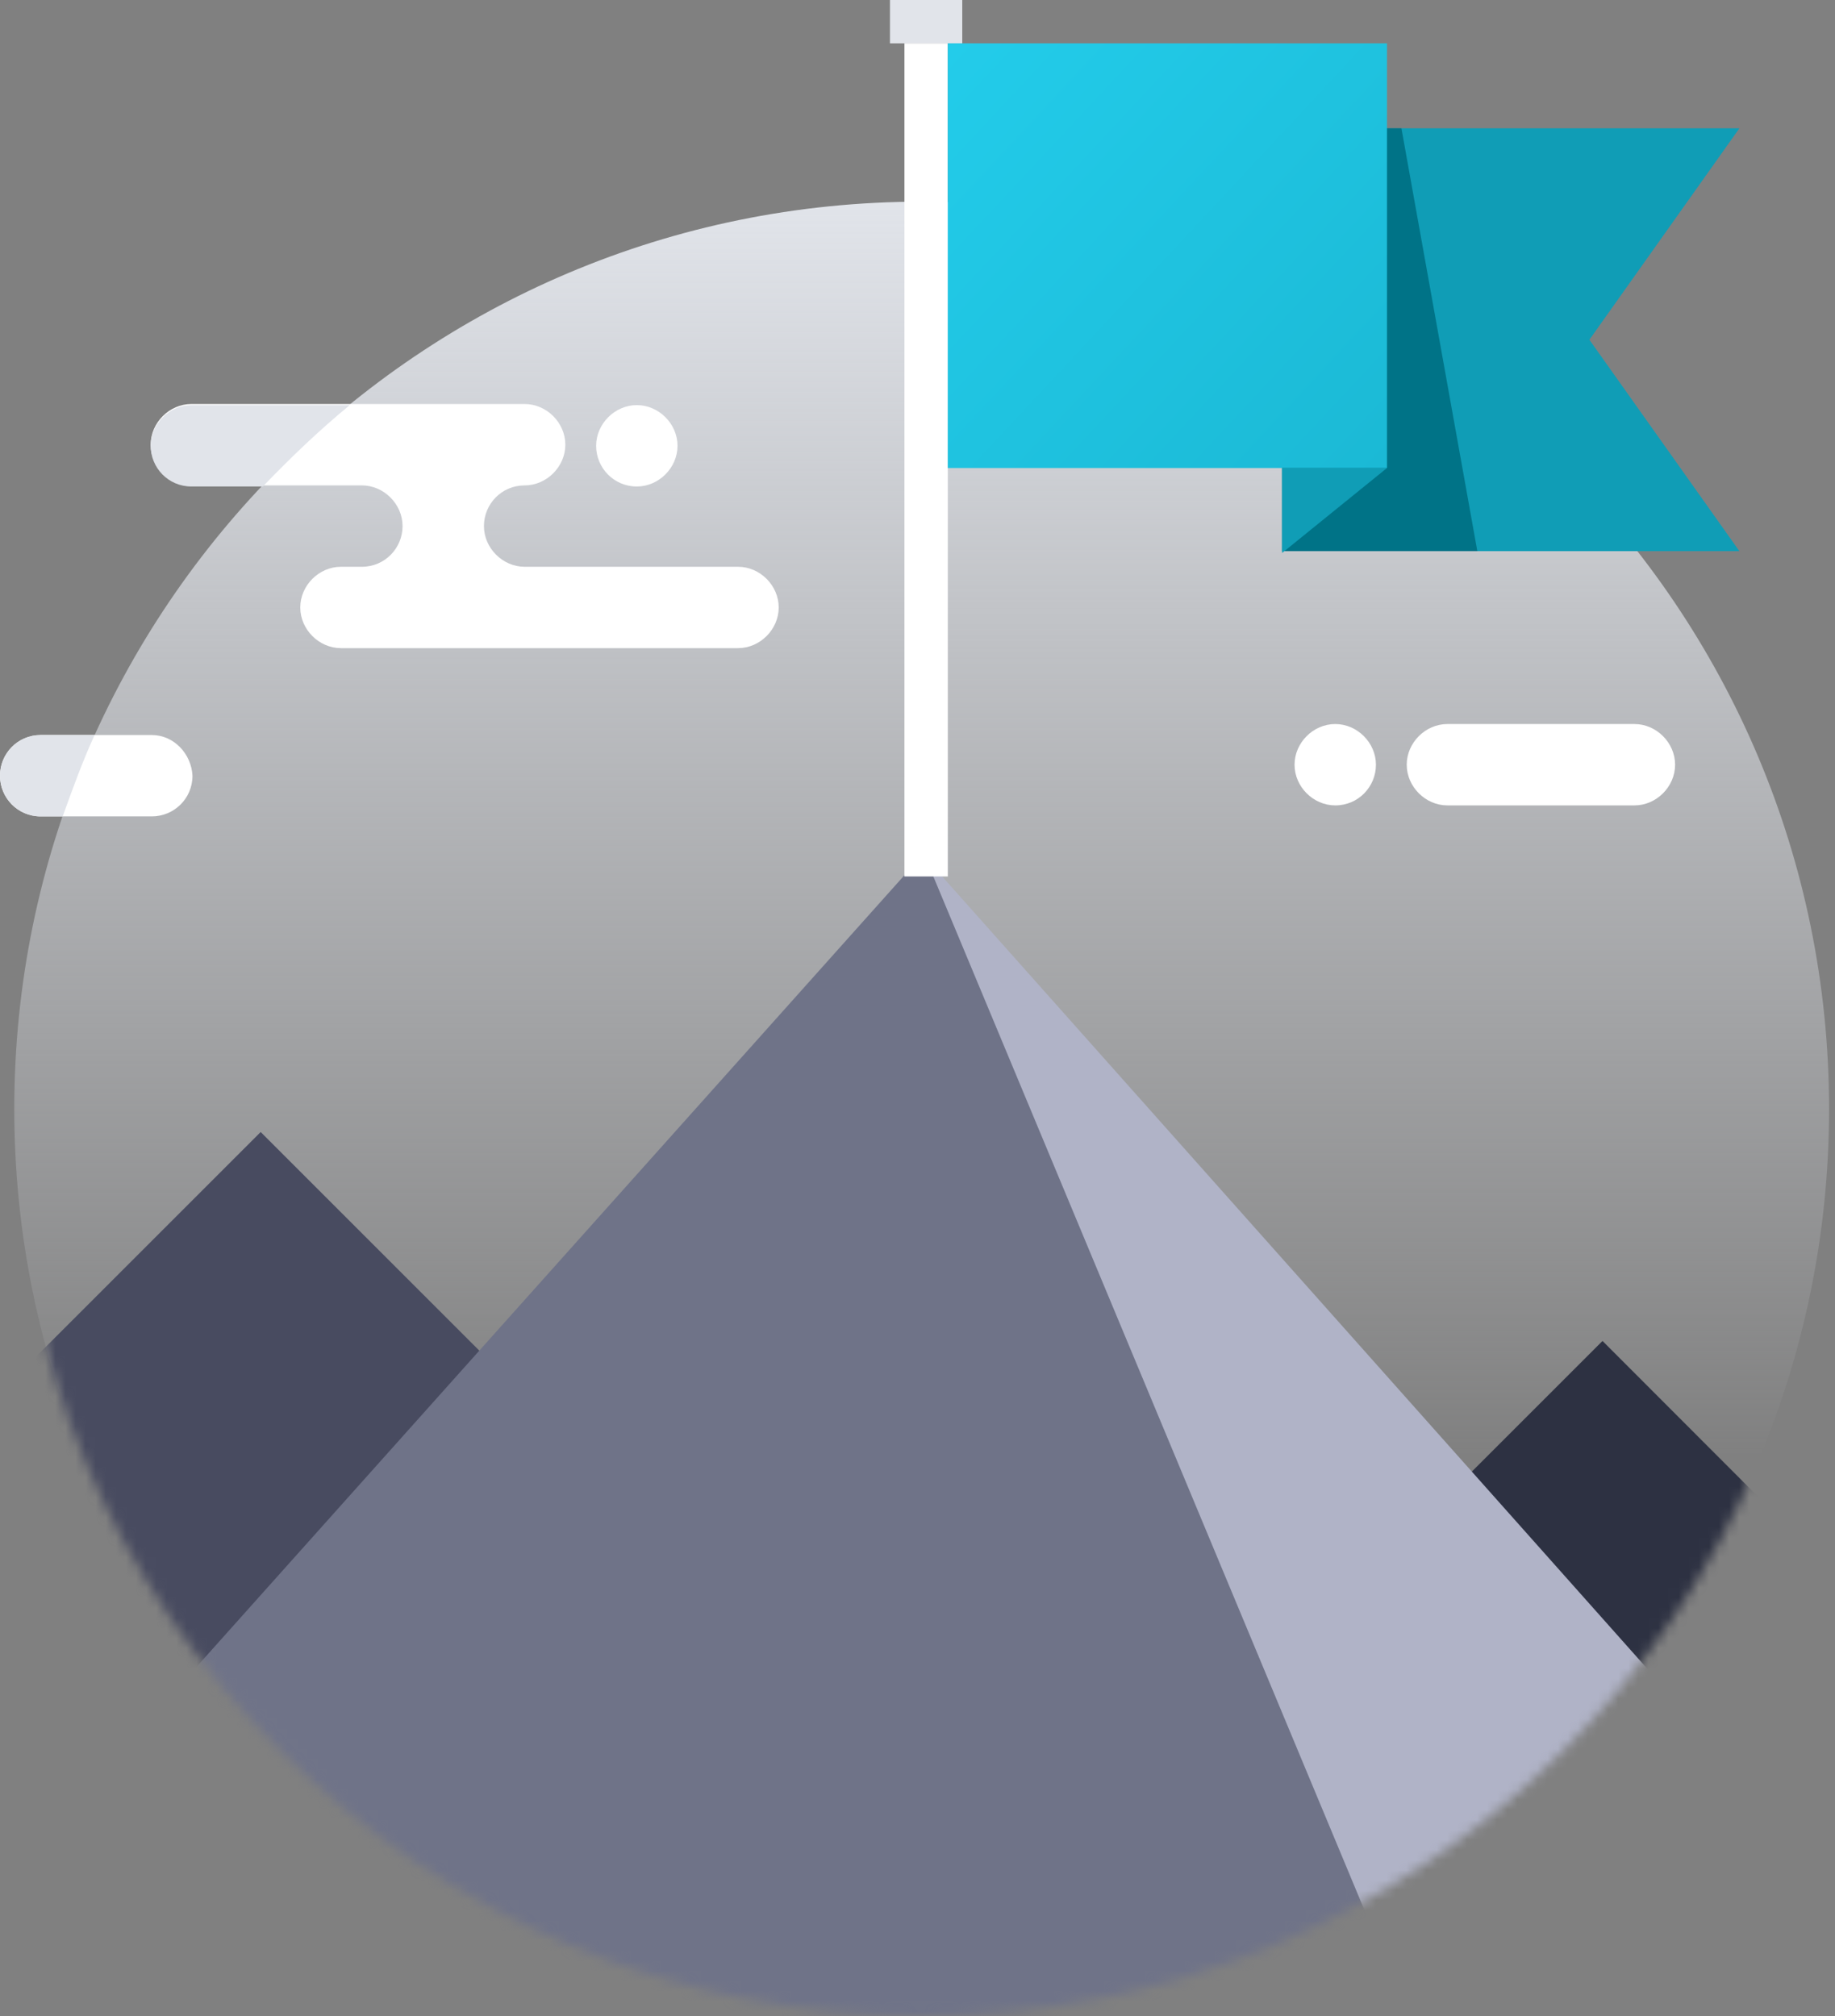 <svg width="182" height="200" viewBox="0 0 182 200" fill="none" xmlns="http://www.w3.org/2000/svg">
<rect x="0" y="0" width="182" height="200" fill="#808080" stroke="none"/>
<path d="M91.413 199.999C141.118 199.999 181.411 159.705 181.411 110.001C181.411 60.297 141.118 20.004 91.413 20.004C41.709 20.004 1.416 60.297 1.416 110.001C1.416 159.705 41.709 199.999 91.413 199.999Z" fill="url(#paint0_linear_20148_104392)"/>
<mask id="mask0_20148_104392" style="mask-type:luminance" maskUnits="userSpaceOnUse" x="1" y="20" width="181" height="180">
<path d="M91.415 199.999C141.12 199.999 181.413 159.705 181.413 110.001C181.413 60.297 141.12 20.004 91.415 20.004C41.711 20.004 1.418 60.297 1.418 110.001C1.418 159.705 41.711 199.999 91.415 199.999Z" fill="white"/>
</mask>
<g mask="url(#mask0_20148_104392)">
<path d="M25.854 112.292L-80.615 218.762H132.324L25.854 112.292Z" fill="#484B60"/>
<path d="M158.941 133.019L59.234 232.725H258.538L158.941 133.019Z" fill="#2D3142"/>
<path d="M91.252 85.088L-23.836 213.811H206.339L91.252 85.088Z" fill="#6F7388"/>
<path d="M91.797 85.088L145.476 213.811H206.339L91.797 85.088Z" fill="#B0B3C7"/>
</g>
<path d="M94.007 4.304H89.705V86.942H94.007V4.304Z" fill="white"/>
<path d="M95.44 0H88.269V4.302H95.44V0Z" fill="#E1E4EA"/>
<path d="M172.518 54.674H127.166V12.727H172.518L157.64 33.701L172.518 54.674Z" fill="#109DB6"/>
<path d="M138.997 12.727H127.166V54.674H146.526L138.997 12.727Z" fill="#007387"/>
<path d="M137.564 4.301H94.004V46.426H137.564V4.301Z" fill="url(#paint1_linear_20148_104392)"/>
<path d="M137.563 46.426H127.166V54.851L137.563 46.426Z" fill="#109DB6"/>
<path d="M73.198 56.222H52.035C49.853 56.222 47.999 54.368 47.999 52.186C47.999 50.004 49.744 48.15 52.035 48.15C54.217 48.15 56.071 46.295 56.071 44.113C56.071 41.932 54.217 40.077 52.035 40.077H18.981C16.799 40.077 14.945 41.932 14.945 44.113C14.945 46.295 16.799 48.15 18.981 48.15H35.89C38.072 48.15 39.926 50.004 39.926 52.186C39.926 54.368 38.181 56.222 35.89 56.222H33.817C31.635 56.222 29.781 58.077 29.781 60.258C29.781 62.44 31.635 64.295 33.817 64.295H73.198C75.38 64.295 77.234 62.44 77.234 60.258C77.234 58.077 75.38 56.222 73.198 56.222Z" fill="white"/>
<path d="M63.162 48.259C65.344 48.259 67.198 46.404 67.198 44.222C67.198 42.041 65.344 40.186 63.162 40.186C60.98 40.186 59.126 42.041 59.126 44.222C59.126 46.404 60.871 48.259 63.162 48.259Z" fill="white"/>
<path d="M15.054 72.913H4.036C1.745 72.913 0 74.767 0 76.949C0 79.131 1.745 80.985 4.036 80.985H15.054C17.236 80.985 19.09 79.24 19.09 76.949C18.981 74.767 17.236 72.913 15.054 72.913Z" fill="white"/>
<path d="M143.559 79.894C141.378 79.894 139.523 78.04 139.523 75.858C139.523 73.676 141.378 71.822 143.559 71.822H162.104C164.286 71.822 166.141 73.676 166.141 75.858C166.141 78.04 164.286 79.894 162.104 79.894C162.104 79.894 146.396 79.894 143.559 79.894Z" fill="white"/>
<path d="M132.433 79.894C130.251 79.894 128.396 78.04 128.396 75.858C128.396 73.676 130.251 71.822 132.433 71.822C134.614 71.822 136.469 73.676 136.469 75.858C136.469 78.04 134.723 79.894 132.433 79.894Z" fill="white"/>
<path d="M6.218 80.985C7.2 78.258 8.182 75.531 9.382 72.913H4.036C1.745 72.913 0 74.767 0 76.949C0 79.131 1.745 80.985 4.036 80.985H6.218Z" fill="#E1E4EA"/>
<path d="M18.981 48.259H26.072C28.799 45.423 31.635 42.696 34.69 40.187H18.981C16.799 40.187 14.945 42.041 14.945 44.223C14.945 46.404 16.69 48.259 18.981 48.259Z" fill="#E1E4EA"/>
<defs>
<linearGradient id="paint0_linear_20148_104392" x1="91.413" y1="20.004" x2="91.413" y2="145" gradientUnits="userSpaceOnUse">
<stop stop-color="#E1E4EA"/>
<stop offset="1" stop-color="#E1E4EA" stop-opacity="0"/>
</linearGradient>
<linearGradient id="paint1_linear_20148_104392" x1="93.707" y1="5" x2="137.707" y2="46" gradientUnits="userSpaceOnUse">
<stop stop-color="#23CCEA"/>
<stop offset="1" stop-color="#1BB9D5"/>
</linearGradient>
</defs>
</svg>
